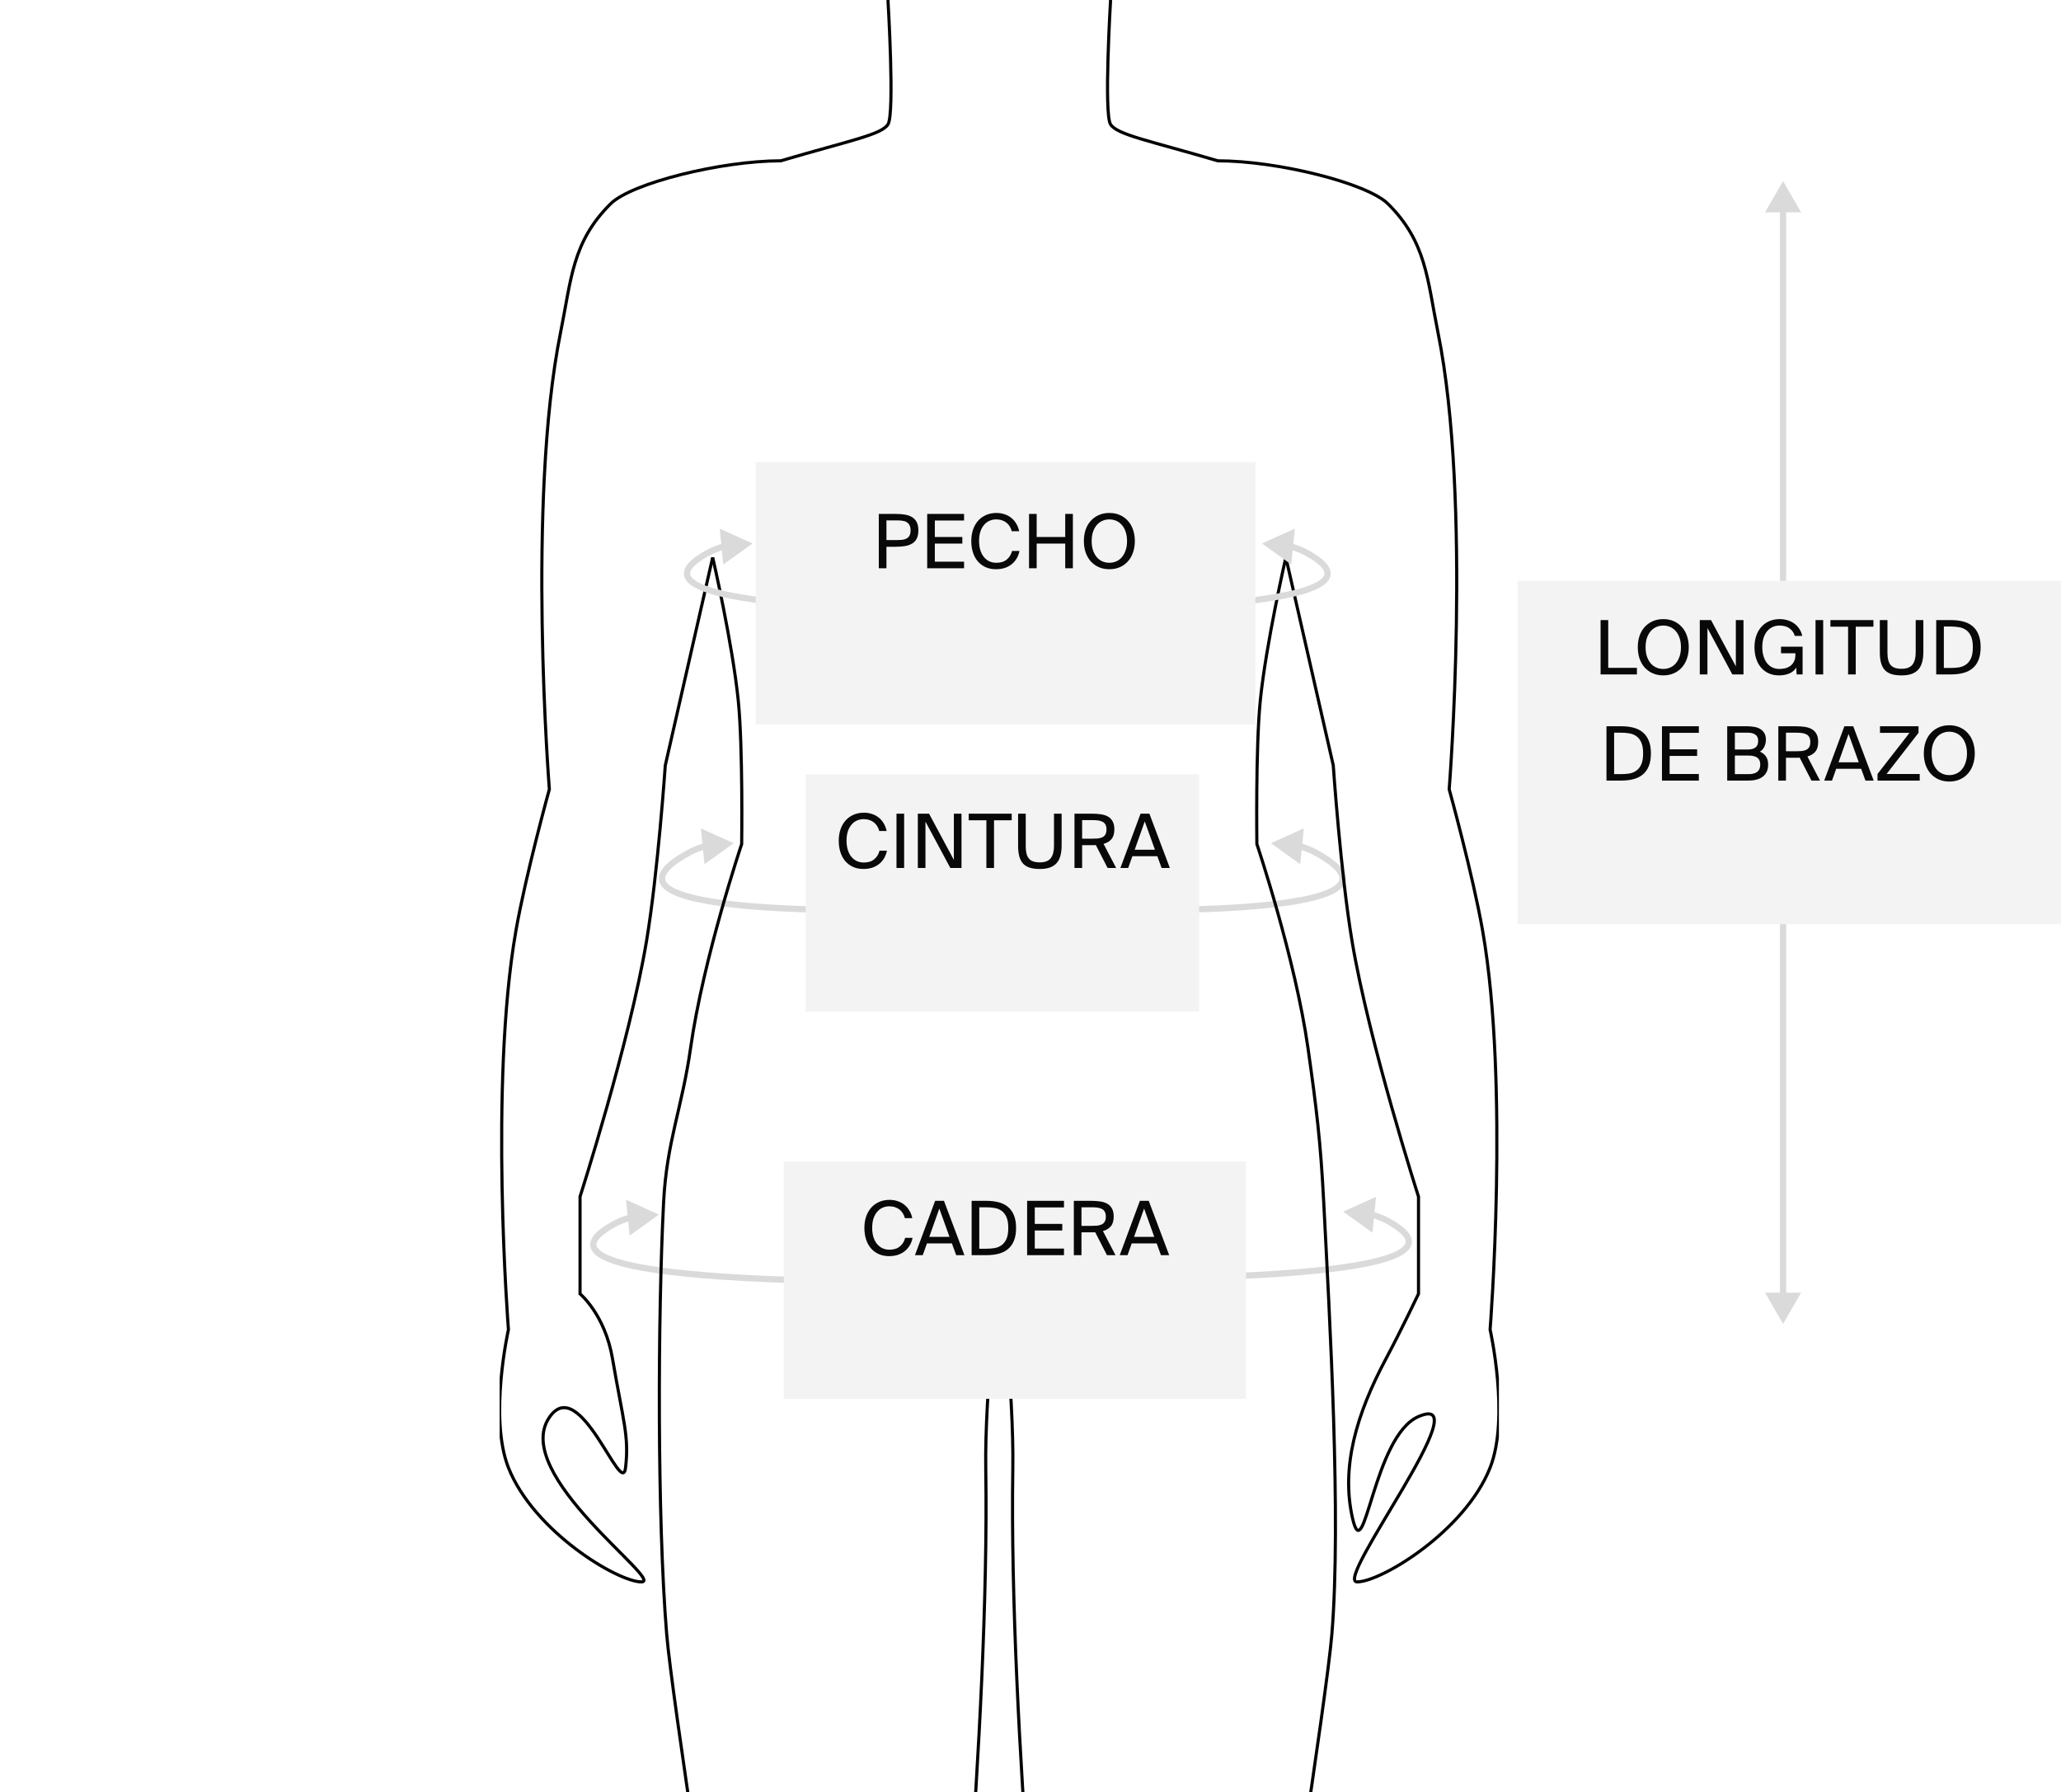 <svg xmlns="http://www.w3.org/2000/svg" fill="none" viewBox="0 0 330 287" height="287" width="330">
<g clip-path="url(#clip0_62340_5954)">
<path stroke-width="0.5" stroke="black" d="M142.177 0C142.177 0 143.28 18.266 142.177 19.927C141.074 21.588 136.222 22.459 125.014 25.752C115.432 25.752 101.101 29.33 97.765 32.639C91.602 38.754 91.479 44.721 89.758 53.23C84.29 80.251 87.961 126.388 87.961 126.388C87.961 126.388 84.178 140.08 82.607 149.045C78.302 173.616 81.409 212.921 81.409 212.921C81.409 212.921 78.238 227.001 81.409 235.032C85.435 245.227 98.88 253.321 102.702 253.321C106.523 253.321 81.736 236.082 87.961 226.977C92.874 219.791 99.562 240.092 100.161 235.032C100.76 229.972 99.769 227.534 98.069 217.562C96.867 210.508 92.874 207.189 92.874 207.189V191.629C92.874 191.629 100.796 166.979 103.521 150.683C105.341 139.791 106.523 122.566 106.523 122.566L114.114 89.263"></path>
<path stroke-width="0.5" stroke="black" d="M114.113 89.261C114.113 89.261 117.287 103.057 118.208 112.191C118.967 119.722 118.754 135.166 118.754 135.166C118.754 135.166 112.608 153.439 110.565 167.878C109.216 177.407 106.75 182.835 106.258 192.446C105.311 210.971 105.225 243.224 106.748 261.711C107.578 271.779 115.731 323.995 115.731 323.995L118.127 340.165C118.127 344.956 110.641 368.911 113.635 389.872C116.63 410.833 128.008 461.439 128.008 461.439C128.008 461.439 126.654 465.926 126.511 469.224C126.391 472.001 126.511 476.111 126.511 476.111C126.511 476.111 129.188 493.219 123.199 503.999C117.211 514.779 128.328 516.404 134.933 520.532C139.199 523.199 149.269 517.434 149.269 517.434L145.975 480.603L144.533 474.132C144.533 474.132 145.851 471.069 145.975 469.224C146.195 465.93 145.975 461.439 145.975 461.439L150.766 358.73"></path>
<path stroke-width="0.5" stroke="black" d="M160.051 203.32C160.051 203.32 157.635 222.611 157.837 235.304C158.487 276.197 151.966 339.866 151.966 339.866L149.57 348.55L150.768 359.03"></path>
<path stroke-width="0.5" stroke="black" d="M177.823 0C177.823 0 176.72 18.266 177.823 19.927C178.926 21.588 183.778 22.459 194.986 25.752C204.568 25.752 218.899 29.33 222.235 32.639C228.398 38.754 228.521 44.721 230.242 53.23C235.71 80.251 232.039 126.388 232.039 126.388C232.039 126.388 235.822 140.08 237.393 149.045C241.698 173.616 238.59 212.921 238.59 212.921C238.59 212.921 241.762 227.001 238.59 235.032C234.565 245.227 221.12 253.321 217.298 253.321C213.477 253.321 237.256 222.48 227.126 226.843C219.898 229.955 218.496 251.411 216.585 243.221C214.674 235.032 217.163 226.484 221.931 217.562C224.363 213.01 227.126 207.189 227.126 207.189V191.629C227.126 191.629 219.204 166.979 216.479 150.683C214.659 139.791 213.477 122.566 213.477 122.566L205.886 89.263"></path>
<path stroke-width="0.5" stroke="black" d="M205.887 89.261C205.887 89.261 202.713 103.057 201.793 112.191C201.033 119.722 201.247 135.166 201.247 135.166C201.247 135.166 207.392 153.439 209.436 167.878C210.784 177.407 211.454 182.835 211.946 192.446C212.893 210.971 214.776 243.224 213.253 261.711C212.423 271.779 204.269 323.995 204.269 323.995L201.874 340.165C201.874 344.956 209.36 368.911 206.365 389.872C203.371 410.833 191.992 461.439 191.992 461.439C191.992 461.439 193.346 465.926 193.489 469.224C193.61 472.001 193.489 476.111 193.489 476.111C193.489 476.111 193.776 501.865 197.331 508.265C200.887 514.665 191.992 517.434 185.598 521.599C179.944 525.281 170.732 517.434 170.732 517.434L174.026 480.603L174.931 473.599C174.931 473.599 174.149 471.069 174.026 469.224C173.805 465.93 174.026 461.439 174.026 461.439L169.235 358.73"></path>
<path stroke-width="0.5" stroke="black" d="M160.051 203.32C160.051 203.32 162.369 222.611 162.167 235.304C161.517 276.197 168.038 339.866 168.038 339.866L170.434 348.55L169.236 359.03"></path>
</g>
<path fill-opacity="0.15" fill="#080808" d="M285.5 29L282.613 34L288.387 34L285.5 29ZM285.5 212L288.387 207L282.613 207L285.5 212ZM285 33.5L285 207.5L286 207.5L286 33.5L285 33.5Z"></path>
<g filter="url(#filter0_b_62340_5954)">
<rect fill="#F3F3F3" transform="translate(243 93)" height="55" width="87"></rect>
<path fill="#080808" d="M257.504 106.944H262.1V108H256.28V99.3H257.504V106.944ZM263.486 103.644C263.486 104.204 263.558 104.7 263.702 105.132C263.854 105.564 264.054 105.928 264.302 106.224C264.558 106.52 264.858 106.744 265.202 106.896C265.546 107.048 265.918 107.124 266.318 107.124C266.71 107.124 267.078 107.048 267.422 106.896C267.774 106.744 268.074 106.52 268.322 106.224C268.578 105.928 268.778 105.564 268.922 105.132C269.074 104.7 269.15 104.204 269.15 103.644C269.15 103.084 269.074 102.588 268.922 102.156C268.778 101.724 268.578 101.364 268.322 101.076C268.074 100.78 267.774 100.556 267.422 100.404C267.078 100.252 266.71 100.176 266.318 100.176C265.918 100.176 265.546 100.252 265.202 100.404C264.858 100.556 264.558 100.78 264.302 101.076C264.054 101.364 263.854 101.724 263.702 102.156C263.558 102.588 263.486 103.084 263.486 103.644ZM270.398 103.644C270.398 104.3 270.302 104.904 270.11 105.456C269.926 106.008 269.654 106.484 269.294 106.884C268.942 107.284 268.514 107.596 268.01 107.82C267.506 108.044 266.942 108.156 266.318 108.156C265.694 108.156 265.13 108.044 264.626 107.82C264.122 107.596 263.69 107.284 263.33 106.884C262.978 106.484 262.706 106.008 262.514 105.456C262.33 104.904 262.238 104.3 262.238 103.644C262.238 102.988 262.33 102.384 262.514 101.832C262.706 101.28 262.978 100.808 263.33 100.416C263.69 100.016 264.122 99.704 264.626 99.48C265.13 99.256 265.694 99.144 266.318 99.144C266.942 99.144 267.506 99.256 268.01 99.48C268.514 99.704 268.942 100.016 269.294 100.416C269.654 100.808 269.926 101.28 270.11 101.832C270.302 102.384 270.398 102.988 270.398 103.644ZM277.373 108L273.388 100.572V108H272.164V99.3H273.964L277.937 106.704V99.3H279.161V108H277.373ZM284.967 99.144C285.415 99.144 285.839 99.208 286.239 99.336C286.639 99.456 286.995 99.632 287.307 99.864C287.619 100.088 287.883 100.368 288.099 100.704C288.323 101.04 288.479 101.416 288.567 101.832H287.379C287.235 101.344 286.959 100.948 286.551 100.644C286.151 100.332 285.603 100.176 284.907 100.176C284.523 100.176 284.163 100.252 283.827 100.404C283.499 100.548 283.211 100.768 282.963 101.064C282.715 101.352 282.519 101.712 282.375 102.144C282.239 102.576 282.171 103.072 282.171 103.632C282.171 104.184 282.239 104.676 282.375 105.108C282.511 105.54 282.699 105.908 282.939 106.212C283.179 106.508 283.467 106.736 283.803 106.896C284.139 107.048 284.507 107.124 284.907 107.124C285.195 107.124 285.491 107.092 285.795 107.028C286.099 106.956 286.375 106.836 286.623 106.668C286.871 106.492 287.075 106.256 287.235 105.96C287.395 105.664 287.475 105.292 287.475 104.844V104.616H285.171V103.56H288.627V108H287.667L287.607 106.908C287.327 107.356 286.943 107.676 286.455 107.868C285.975 108.06 285.443 108.156 284.859 108.156C284.235 108.156 283.679 108.044 283.191 107.82C282.703 107.596 282.291 107.284 281.955 106.884C281.619 106.484 281.363 106.008 281.187 105.456C281.011 104.904 280.923 104.296 280.923 103.632C280.923 102.96 281.019 102.348 281.211 101.796C281.403 101.244 281.675 100.772 282.027 100.38C282.379 99.988 282.803 99.684 283.299 99.468C283.795 99.252 284.351 99.144 284.967 99.144ZM291.921 108H290.697V99.3H291.921V108ZM295.91 100.356H293.078V99.3H299.966V100.356H297.134V108H295.91V100.356ZM302.213 99.3V104.592C302.213 105.448 302.381 106.08 302.717 106.488C303.061 106.896 303.641 107.1 304.457 107.1C305.289 107.1 305.877 106.876 306.221 106.428C306.565 105.972 306.737 105.316 306.737 104.46V99.3H307.961V104.364C307.961 105.004 307.897 105.56 307.769 106.032C307.641 106.504 307.437 106.9 307.157 107.22C306.877 107.532 306.513 107.768 306.065 107.928C305.625 108.08 305.089 108.156 304.457 108.156C303.857 108.156 303.337 108.092 302.897 107.964C302.457 107.828 302.097 107.616 301.817 107.328C301.537 107.032 301.329 106.652 301.193 106.188C301.057 105.716 300.989 105.14 300.989 104.46V99.3H302.213ZM315.886 103.644C315.886 102.908 315.786 102.32 315.586 101.88C315.386 101.44 315.122 101.108 314.794 100.884C314.466 100.652 314.09 100.504 313.666 100.44C313.242 100.368 312.806 100.332 312.358 100.332H311.242V106.968H312.358C312.806 106.968 313.242 106.936 313.666 106.872C314.09 106.8 314.466 106.648 314.794 106.416C315.122 106.184 315.386 105.852 315.586 105.42C315.786 104.98 315.886 104.388 315.886 103.644ZM312.394 99.3C313.082 99.3 313.714 99.372 314.29 99.516C314.874 99.66 315.374 99.9 315.79 100.236C316.214 100.572 316.542 101.02 316.774 101.58C317.014 102.132 317.134 102.82 317.134 103.644C317.134 104.476 317.014 105.172 316.774 105.732C316.542 106.284 316.214 106.728 315.79 107.064C315.374 107.4 314.874 107.64 314.29 107.784C313.714 107.928 313.082 108 312.394 108H310.018V99.3H312.394ZM263.091 120.644C263.091 119.908 262.991 119.32 262.791 118.88C262.591 118.44 262.327 118.108 261.999 117.884C261.671 117.652 261.295 117.504 260.871 117.44C260.447 117.368 260.011 117.332 259.563 117.332H258.447V123.968H259.563C260.011 123.968 260.447 123.936 260.871 123.872C261.295 123.8 261.671 123.648 261.999 123.416C262.327 123.184 262.591 122.852 262.791 122.42C262.991 121.98 263.091 121.388 263.091 120.644ZM259.599 116.3C260.287 116.3 260.919 116.372 261.495 116.516C262.079 116.66 262.579 116.9 262.995 117.236C263.419 117.572 263.747 118.02 263.979 118.58C264.219 119.132 264.339 119.82 264.339 120.644C264.339 121.476 264.219 122.172 263.979 122.732C263.747 123.284 263.419 123.728 262.995 124.064C262.579 124.4 262.079 124.64 261.495 124.784C260.919 124.928 260.287 125 259.599 125H257.223V116.3H259.599ZM266.109 116.3H272.013V117.356H267.333V119.996H271.737V121.052H267.333V123.944H272.013V125H266.109V116.3ZM276.556 116.3H279.688C280.096 116.3 280.484 116.332 280.852 116.396C281.22 116.452 281.544 116.564 281.824 116.732C282.104 116.892 282.328 117.112 282.496 117.392C282.664 117.664 282.748 118.016 282.748 118.448C282.748 118.864 282.664 119.244 282.496 119.588C282.328 119.932 282.092 120.192 281.788 120.368C282.204 120.544 282.528 120.8 282.76 121.136C282.992 121.464 283.108 121.896 283.108 122.432C283.108 122.896 283.028 123.292 282.868 123.62C282.708 123.94 282.484 124.204 282.196 124.412C281.916 124.612 281.584 124.76 281.2 124.856C280.824 124.952 280.42 125 279.988 125H276.556V116.3ZM277.78 123.968H280C280.624 123.968 281.088 123.84 281.392 123.584C281.696 123.32 281.848 122.94 281.848 122.444C281.848 121.932 281.692 121.564 281.38 121.34C281.068 121.108 280.584 120.992 279.928 120.992H277.78V123.968ZM277.78 120.02H279.88C280.384 120.02 280.78 119.916 281.068 119.708C281.364 119.492 281.512 119.128 281.512 118.616C281.512 118.168 281.36 117.844 281.056 117.644C280.76 117.436 280.368 117.332 279.88 117.332H277.78V120.02ZM288.158 121.328C288.046 121.336 287.934 121.34 287.822 121.34C287.718 121.34 287.61 121.34 287.498 121.34H285.962V125H284.738V116.3H287.498C288.026 116.3 288.51 116.332 288.95 116.396C289.398 116.46 289.782 116.584 290.102 116.768C290.422 116.952 290.67 117.208 290.846 117.536C291.03 117.864 291.122 118.288 291.122 118.808C291.122 119.496 290.966 120.02 290.654 120.38C290.35 120.74 289.93 120.992 289.394 121.136L291.41 125H290.042L288.158 121.328ZM285.962 117.332V120.308H287.594C287.914 120.308 288.21 120.296 288.482 120.272C288.762 120.24 289.002 120.176 289.202 120.08C289.41 119.976 289.57 119.828 289.682 119.636C289.802 119.436 289.862 119.168 289.862 118.832C289.862 118.496 289.802 118.228 289.682 118.028C289.57 117.828 289.41 117.68 289.202 117.584C289.002 117.48 288.762 117.412 288.482 117.38C288.21 117.348 287.914 117.332 287.594 117.332H285.962ZM295.316 116.3H296.732L300.008 125H298.688L298.004 123.116H294.008L293.336 125H292.088L295.316 116.3ZM294.38 122.072H297.62L295.988 117.536L294.38 122.072ZM307.186 117.356L302.074 123.944H307.378V125H300.622V123.944L305.746 117.356H301.018V116.3H307.186V117.356ZM309.282 120.644C309.282 121.204 309.354 121.7 309.498 122.132C309.65 122.564 309.85 122.928 310.098 123.224C310.354 123.52 310.654 123.744 310.998 123.896C311.342 124.048 311.714 124.124 312.114 124.124C312.506 124.124 312.874 124.048 313.218 123.896C313.57 123.744 313.87 123.52 314.118 123.224C314.374 122.928 314.574 122.564 314.718 122.132C314.87 121.7 314.946 121.204 314.946 120.644C314.946 120.084 314.87 119.588 314.718 119.156C314.574 118.724 314.374 118.364 314.118 118.076C313.87 117.78 313.57 117.556 313.218 117.404C312.874 117.252 312.506 117.176 312.114 117.176C311.714 117.176 311.342 117.252 310.998 117.404C310.654 117.556 310.354 117.78 310.098 118.076C309.85 118.364 309.65 118.724 309.498 119.156C309.354 119.588 309.282 120.084 309.282 120.644ZM316.194 120.644C316.194 121.3 316.098 121.904 315.906 122.456C315.722 123.008 315.45 123.484 315.09 123.884C314.738 124.284 314.31 124.596 313.806 124.82C313.302 125.044 312.738 125.156 312.114 125.156C311.49 125.156 310.926 125.044 310.422 124.82C309.918 124.596 309.486 124.284 309.126 123.884C308.774 123.484 308.502 123.008 308.31 122.456C308.126 121.904 308.034 121.3 308.034 120.644C308.034 119.988 308.126 119.384 308.31 118.832C308.502 118.28 308.774 117.808 309.126 117.416C309.486 117.016 309.918 116.704 310.422 116.48C310.926 116.256 311.49 116.144 312.114 116.144C312.738 116.144 313.302 116.256 313.806 116.48C314.31 116.704 314.738 117.016 315.09 117.416C315.45 117.808 315.722 118.28 315.906 118.832C316.098 119.384 316.194 119.988 316.194 120.644Z"></path>
</g>
<path fill-opacity="0.15" fill="#080808" d="M117.48 135.029L112.218 132.655L112.793 138.399L117.48 135.029ZM110.33 136.529L110.091 136.09L110.33 136.529ZM112.874 134.994C111.979 135.231 111.025 135.58 110.091 136.09L110.57 136.968C111.422 136.503 112.298 136.181 113.131 135.961L112.874 134.994ZM110.091 136.09C108.756 136.818 107.731 137.503 106.994 138.149C106.264 138.791 105.777 139.43 105.588 140.077C105.389 140.758 105.536 141.39 105.949 141.933C106.343 142.451 106.97 142.878 107.731 143.238C109.257 143.962 111.511 144.508 114.168 144.924C116.835 145.343 119.949 145.637 123.22 145.84C129.761 146.248 136.957 146.294 142.513 146.24C145.293 146.212 147.664 146.16 149.34 146.114C150.178 146.091 150.843 146.069 151.298 146.054C151.526 146.046 151.701 146.04 151.82 146.035C151.879 146.033 151.924 146.031 151.954 146.03C151.97 146.03 151.981 146.029 151.989 146.029C151.993 146.029 151.995 146.029 151.997 146.029C151.998 146.028 151.999 146.028 152 146.028C152 146.028 152 146.028 151.981 145.529C151.961 145.029 151.96 145.029 151.96 145.029C151.96 145.029 151.959 145.029 151.958 145.029C151.956 145.029 151.953 145.029 151.95 145.03C151.942 145.03 151.931 145.03 151.916 145.031C151.886 145.032 151.841 145.034 151.783 145.036C151.665 145.04 151.491 145.047 151.264 145.054C150.811 145.07 150.148 145.091 149.313 145.114C147.641 145.16 145.276 145.212 142.503 145.24C136.957 145.294 129.788 145.247 123.282 144.842C120.028 144.64 116.948 144.348 114.323 143.936C111.687 143.523 109.55 142.994 108.16 142.335C107.462 142.004 106.999 141.662 106.744 141.327C106.507 141.016 106.445 140.709 106.548 140.358C106.66 139.973 106.987 139.486 107.654 138.901C108.315 138.321 109.27 137.677 110.57 136.968L110.091 136.09Z"></path>
<path fill-opacity="0.15" fill="#080808" d="M203.5 135.029L208.763 132.655L208.188 138.399L203.5 135.029ZM210.65 136.529L210.89 136.09L210.65 136.529ZM208.106 134.994C209.002 135.231 209.955 135.58 210.89 136.09L210.411 136.968C209.559 136.503 208.682 136.181 207.85 135.961L208.106 134.994ZM210.89 136.09C212.225 136.818 213.25 137.503 213.986 138.149C214.716 138.791 215.203 139.43 215.393 140.077C215.592 140.758 215.445 141.39 215.032 141.933C214.637 142.451 214.01 142.878 213.249 143.238C211.723 143.962 209.469 144.508 206.813 144.924C204.145 145.343 201.031 145.637 197.761 145.84C191.22 146.248 184.024 146.294 178.467 146.24C175.688 146.212 173.317 146.16 171.64 146.114C170.802 146.091 170.138 146.069 169.682 146.054C169.455 146.046 169.279 146.04 169.161 146.035C169.101 146.033 169.056 146.031 169.026 146.03C169.011 146.03 168.999 146.029 168.992 146.029C168.988 146.029 168.985 146.029 168.983 146.029C168.982 146.028 168.981 146.028 168.981 146.028C168.98 146.028 168.98 146.028 169 145.529C169.02 145.029 169.02 145.029 169.02 145.029C169.021 145.029 169.022 145.029 169.023 145.029C169.024 145.029 169.027 145.029 169.031 145.03C169.038 145.03 169.05 145.03 169.065 145.031C169.094 145.032 169.139 145.034 169.198 145.036C169.315 145.04 169.49 145.047 169.716 145.054C170.17 145.07 170.832 145.091 171.668 145.114C173.34 145.16 175.705 145.212 178.477 145.24C184.024 145.294 191.192 145.247 197.699 144.842C200.952 144.64 204.032 144.348 206.658 143.936C209.294 143.523 211.43 142.994 212.821 142.335C213.518 142.004 213.981 141.662 214.236 141.327C214.473 141.016 214.535 140.709 214.433 140.358C214.32 139.973 213.993 139.486 213.326 138.901C212.666 138.321 211.711 137.677 210.411 136.968L210.89 136.09Z"></path>
<g filter="url(#filter1_b_62340_5954)">
<rect fill="#F3F3F3" transform="translate(129 124)" height="38" width="63"></rect>
<path fill="#080808" d="M142.013 136.228C141.917 136.708 141.753 137.132 141.521 137.5C141.297 137.86 141.021 138.164 140.693 138.412C140.365 138.66 139.993 138.848 139.577 138.976C139.161 139.096 138.717 139.156 138.245 139.156C137.621 139.156 137.065 139.044 136.577 138.82C136.089 138.596 135.673 138.284 135.329 137.884C134.993 137.484 134.737 137.008 134.561 136.456C134.385 135.904 134.297 135.296 134.297 134.632C134.297 133.96 134.393 133.348 134.585 132.796C134.777 132.244 135.049 131.772 135.401 131.38C135.753 130.988 136.177 130.684 136.673 130.468C137.169 130.252 137.725 130.144 138.341 130.144C138.789 130.144 139.213 130.212 139.613 130.348C140.013 130.476 140.369 130.664 140.681 130.912C141.001 131.16 141.269 131.468 141.485 131.836C141.709 132.196 141.869 132.608 141.965 133.072H140.777C140.713 132.8 140.609 132.548 140.465 132.316C140.329 132.084 140.157 131.884 139.949 131.716C139.741 131.548 139.497 131.416 139.217 131.32C138.937 131.224 138.625 131.176 138.281 131.176C137.897 131.176 137.537 131.252 137.201 131.404C136.873 131.548 136.585 131.768 136.337 132.064C136.089 132.352 135.893 132.712 135.749 133.144C135.613 133.576 135.545 134.072 135.545 134.632C135.545 135.184 135.613 135.676 135.749 136.108C135.885 136.54 136.077 136.908 136.325 137.212C136.573 137.508 136.865 137.736 137.201 137.896C137.537 138.048 137.909 138.124 138.317 138.124C139.013 138.124 139.569 137.948 139.985 137.596C140.409 137.244 140.689 136.788 140.825 136.228H142.013ZM144.768 139H143.544V130.3H144.768V139ZM152.165 139L148.181 131.572V139H146.957V130.3H148.757L152.729 137.704V130.3H153.953V139H152.165ZM157.936 131.356H155.104V130.3H161.992V131.356H159.16V139H157.936V131.356ZM164.238 130.3V135.592C164.238 136.448 164.406 137.08 164.742 137.488C165.086 137.896 165.666 138.1 166.482 138.1C167.314 138.1 167.902 137.876 168.246 137.428C168.59 136.972 168.762 136.316 168.762 135.46V130.3H169.986V135.364C169.986 136.004 169.922 136.56 169.794 137.032C169.666 137.504 169.462 137.9 169.182 138.22C168.902 138.532 168.538 138.768 168.09 138.928C167.65 139.08 167.114 139.156 166.482 139.156C165.882 139.156 165.362 139.092 164.922 138.964C164.482 138.828 164.122 138.616 163.842 138.328C163.562 138.032 163.354 137.652 163.218 137.188C163.082 136.716 163.014 136.14 163.014 135.46V130.3H164.238ZM175.463 135.328C175.351 135.336 175.239 135.34 175.127 135.34C175.023 135.34 174.915 135.34 174.803 135.34H173.267V139H172.043V130.3H174.803C175.331 130.3 175.815 130.332 176.255 130.396C176.703 130.46 177.087 130.584 177.407 130.768C177.727 130.952 177.975 131.208 178.151 131.536C178.335 131.864 178.427 132.288 178.427 132.808C178.427 133.496 178.271 134.02 177.959 134.38C177.655 134.74 177.235 134.992 176.699 135.136L178.715 139H177.347L175.463 135.328ZM173.267 131.332V134.308H174.899C175.219 134.308 175.515 134.296 175.787 134.272C176.067 134.24 176.307 134.176 176.507 134.08C176.715 133.976 176.875 133.828 176.987 133.636C177.107 133.436 177.167 133.168 177.167 132.832C177.167 132.496 177.107 132.228 176.987 132.028C176.875 131.828 176.715 131.68 176.507 131.584C176.307 131.48 176.067 131.412 175.787 131.38C175.515 131.348 175.219 131.332 174.899 131.332H173.267ZM182.621 130.3H184.037L187.313 139H185.993L185.309 137.116H181.313L180.641 139H179.393L182.621 130.3ZM181.685 136.072H184.925L183.293 131.536L181.685 136.072Z"></path>
</g>
<path fill-opacity="0.15" fill="#080808" d="M105.5 194.5L100.237 192.126L100.813 197.871L105.5 194.5ZM98.35 196L98.11 195.561L98.35 196ZM100.894 194.465C99.998 194.703 99.045 195.051 98.11 195.561L98.589 196.439C99.442 195.974 100.318 195.652 101.15 195.432L100.894 194.465ZM98.11 195.561C96.773 196.291 95.811 196.989 95.22 197.668C94.624 198.354 94.352 199.091 94.579 199.834C94.793 200.536 95.412 201.089 96.202 201.536C97.008 201.992 98.082 202.389 99.359 202.74C104.453 204.14 113.192 204.906 122.532 205.312C131.889 205.719 141.901 205.766 149.572 205.711C153.408 205.684 156.66 205.631 158.953 205.585C160.1 205.562 161.006 205.541 161.627 205.525C161.937 205.517 162.175 205.511 162.337 205.507C162.417 205.504 162.478 205.503 162.519 205.502C162.54 205.501 162.555 205.501 162.566 205.5C162.571 205.5 162.575 205.5 162.578 205.5C162.579 205.5 162.58 205.5 162.581 205.5C162.581 205.5 162.582 205.5 162.567 205C162.552 204.5 162.552 204.5 162.551 204.5C162.551 204.5 162.55 204.5 162.549 204.5C162.546 204.5 162.542 204.501 162.537 204.501C162.527 204.501 162.511 204.501 162.491 204.502C162.45 204.503 162.389 204.505 162.309 204.507C162.149 204.511 161.911 204.518 161.602 204.525C160.983 204.541 160.078 204.562 158.933 204.585C156.644 204.631 153.396 204.684 149.565 204.711C141.902 204.766 131.908 204.719 122.575 204.313C113.226 203.907 104.594 203.142 99.624 201.776C98.384 201.435 97.398 201.064 96.695 200.666C95.977 200.259 95.636 199.873 95.535 199.543C95.447 199.253 95.504 198.866 95.975 198.324C96.45 197.777 97.292 197.147 98.589 196.439L98.11 195.561Z"></path>
<path fill-opacity="0.15" fill="#080808" d="M215.067 194.029L220.33 191.655L219.754 197.399L215.067 194.029ZM222.217 195.529L222.457 195.09L222.217 195.529ZM219.673 193.994C220.569 194.231 221.522 194.58 222.457 195.09L221.978 195.968C221.125 195.503 220.249 195.181 219.417 194.961L219.673 193.994ZM222.457 195.09C223.794 195.819 224.756 196.517 225.347 197.197C225.943 197.882 226.215 198.62 225.988 199.363C225.774 200.065 225.155 200.618 224.364 201.065C223.559 201.521 222.485 201.918 221.208 202.269C216.114 203.669 207.374 204.435 198.035 204.841C188.678 205.248 178.666 205.294 170.995 205.24C167.158 205.212 163.907 205.16 161.614 205.114C160.467 205.091 159.561 205.069 158.94 205.054C158.63 205.046 158.391 205.04 158.23 205.035C158.15 205.033 158.089 205.032 158.048 205.03C158.027 205.03 158.011 205.029 158.001 205.029C157.996 205.029 157.992 205.029 157.989 205.029C157.988 205.029 157.987 205.029 157.986 205.029C157.986 205.029 157.985 205.029 158 204.529C158.015 204.029 158.015 204.029 158.015 204.029C158.016 204.029 158.017 204.029 158.018 204.029C158.021 204.029 158.025 204.029 158.03 204.03C158.04 204.03 158.055 204.03 158.076 204.031C158.117 204.032 158.177 204.034 158.258 204.036C158.418 204.04 158.656 204.047 158.965 204.054C159.584 204.07 160.489 204.091 161.634 204.114C163.923 204.16 167.171 204.212 171.002 204.24C178.665 204.294 188.659 204.248 197.991 203.842C207.341 203.435 215.973 202.67 220.943 201.305C222.183 200.964 223.169 200.593 223.872 200.195C224.59 199.788 224.931 199.402 225.032 199.071C225.12 198.782 225.063 198.394 224.592 197.853C224.117 197.306 223.275 196.676 221.978 195.968L222.457 195.09Z"></path>
<g filter="url(#filter2_b_62340_5954)">
<rect fill="#F3F3F3" transform="translate(125.5 186)" height="38" width="74"></rect>
<path fill="#080808" d="M146.118 198.228C146.022 198.708 145.858 199.132 145.626 199.5C145.402 199.86 145.126 200.164 144.798 200.412C144.47 200.66 144.098 200.848 143.682 200.976C143.266 201.096 142.822 201.156 142.35 201.156C141.726 201.156 141.17 201.044 140.682 200.82C140.194 200.596 139.778 200.284 139.434 199.884C139.098 199.484 138.842 199.008 138.666 198.456C138.49 197.904 138.402 197.296 138.402 196.632C138.402 195.96 138.498 195.348 138.69 194.796C138.882 194.244 139.154 193.772 139.506 193.38C139.858 192.988 140.282 192.684 140.778 192.468C141.274 192.252 141.83 192.144 142.446 192.144C142.894 192.144 143.318 192.212 143.718 192.348C144.118 192.476 144.474 192.664 144.786 192.912C145.106 193.16 145.374 193.468 145.59 193.836C145.814 194.196 145.974 194.608 146.07 195.072H144.882C144.818 194.8 144.714 194.548 144.57 194.316C144.434 194.084 144.262 193.884 144.054 193.716C143.846 193.548 143.602 193.416 143.322 193.32C143.042 193.224 142.73 193.176 142.386 193.176C142.002 193.176 141.642 193.252 141.306 193.404C140.978 193.548 140.69 193.768 140.442 194.064C140.194 194.352 139.998 194.712 139.854 195.144C139.718 195.576 139.65 196.072 139.65 196.632C139.65 197.184 139.718 197.676 139.854 198.108C139.99 198.54 140.182 198.908 140.43 199.212C140.678 199.508 140.97 199.736 141.306 199.896C141.642 200.048 142.014 200.124 142.422 200.124C143.118 200.124 143.674 199.948 144.09 199.596C144.514 199.244 144.794 198.788 144.93 198.228H146.118ZM149.728 192.3H151.144L154.42 201H153.1L152.416 199.116H148.42L147.748 201H146.5L149.728 192.3ZM148.792 198.072H152.032L150.4 193.536L148.792 198.072ZM161.442 196.644C161.442 195.908 161.342 195.32 161.142 194.88C160.942 194.44 160.678 194.108 160.35 193.884C160.022 193.652 159.646 193.504 159.222 193.44C158.798 193.368 158.362 193.332 157.914 193.332H156.798V199.968H157.914C158.362 199.968 158.798 199.936 159.222 199.872C159.646 199.8 160.022 199.648 160.35 199.416C160.678 199.184 160.942 198.852 161.142 198.42C161.342 197.98 161.442 197.388 161.442 196.644ZM157.95 192.3C158.638 192.3 159.27 192.372 159.846 192.516C160.43 192.66 160.93 192.9 161.346 193.236C161.77 193.572 162.098 194.02 162.33 194.58C162.57 195.132 162.69 195.82 162.69 196.644C162.69 197.476 162.57 198.172 162.33 198.732C162.098 199.284 161.77 199.728 161.346 200.064C160.93 200.4 160.43 200.64 159.846 200.784C159.27 200.928 158.638 201 157.95 201H155.574V192.3H157.95ZM164.459 192.3H170.363V193.356H165.683V195.996H170.087V197.052H165.683V199.944H170.363V201H164.459V192.3ZM175.359 197.328C175.247 197.336 175.135 197.34 175.023 197.34C174.919 197.34 174.811 197.34 174.699 197.34H173.163V201H171.939V192.3H174.699C175.227 192.3 175.711 192.332 176.151 192.396C176.599 192.46 176.983 192.584 177.303 192.768C177.623 192.952 177.871 193.208 178.047 193.536C178.231 193.864 178.323 194.288 178.323 194.808C178.323 195.496 178.167 196.02 177.855 196.38C177.551 196.74 177.131 196.992 176.595 197.136L178.611 201H177.243L175.359 197.328ZM173.163 193.332V196.308H174.795C175.115 196.308 175.411 196.296 175.683 196.272C175.963 196.24 176.203 196.176 176.403 196.08C176.611 195.976 176.771 195.828 176.883 195.636C177.003 195.436 177.063 195.168 177.063 194.832C177.063 194.496 177.003 194.228 176.883 194.028C176.771 193.828 176.611 193.68 176.403 193.584C176.203 193.48 175.963 193.412 175.683 193.38C175.411 193.348 175.115 193.332 174.795 193.332H173.163ZM182.516 192.3H183.932L187.208 201H185.888L185.204 199.116H181.208L180.536 201H179.288L182.516 192.3ZM181.58 198.072H184.82L183.188 193.536L181.58 198.072Z"></path>
</g>
<path fill="#DADADA" d="M120.5 87.029L115.237 84.655L115.813 90.399L120.5 87.029ZM113.35 88.529L113.11 88.09L113.35 88.529ZM115.894 86.994C114.998 87.231 114.045 87.58 113.11 88.09L113.589 88.968C114.442 88.503 115.318 88.181 116.15 87.96L115.894 86.994ZM113.11 88.09C111.773 88.82 110.811 89.517 110.22 90.197C109.624 90.882 109.352 91.62 109.579 92.363C109.793 93.065 110.411 93.618 111.202 94.065C112.008 94.521 113.082 94.918 114.359 95.269C119.453 96.669 128.192 97.435 137.532 97.841C146.889 98.248 156.901 98.294 164.572 98.24C168.408 98.212 171.66 98.16 173.953 98.114C175.1 98.091 176.006 98.07 176.627 98.054C176.937 98.046 177.175 98.04 177.337 98.035C177.417 98.033 177.478 98.032 177.519 98.03C177.54 98.03 177.555 98.029 177.566 98.029C177.571 98.029 177.575 98.029 177.578 98.029C177.579 98.029 177.58 98.029 177.581 98.029C177.581 98.029 177.582 98.029 177.567 97.529C177.552 97.029 177.552 97.029 177.551 97.029C177.551 97.029 177.55 97.029 177.549 97.029C177.546 97.029 177.542 97.029 177.537 97.029C177.527 97.03 177.511 97.03 177.491 97.031C177.45 97.032 177.389 97.034 177.309 97.036C177.149 97.04 176.911 97.046 176.602 97.054C175.983 97.07 175.078 97.091 173.933 97.114C171.644 97.16 168.396 97.213 164.565 97.24C156.902 97.294 146.908 97.248 137.575 96.842C128.226 96.435 119.594 95.67 114.623 94.305C113.384 93.964 112.398 93.593 111.695 93.195C110.977 92.788 110.636 92.402 110.535 92.071C110.447 91.782 110.504 91.394 110.975 90.853C111.45 90.306 112.292 89.676 113.589 88.968L113.11 88.09Z"></path>
<path fill="#DADADA" d="M202.067 87.029L207.33 84.655L206.754 90.399L202.067 87.029ZM209.217 88.529L209.457 88.09L209.217 88.529ZM206.673 86.994C207.569 87.231 208.522 87.58 209.457 88.09L208.978 88.968C208.125 88.503 207.249 88.181 206.417 87.96L206.673 86.994ZM209.457 88.09C210.794 88.82 211.756 89.517 212.347 90.197C212.943 90.882 213.215 91.62 212.988 92.363C212.774 93.065 212.155 93.618 211.364 94.065C210.559 94.521 209.485 94.918 208.208 95.269C203.114 96.669 194.374 97.435 185.035 97.841C175.678 98.248 165.666 98.294 157.995 98.24C154.158 98.212 150.907 98.16 148.614 98.114C147.467 98.091 146.561 98.07 145.94 98.054C145.63 98.046 145.391 98.04 145.23 98.035C145.15 98.033 145.089 98.032 145.048 98.03C145.027 98.03 145.011 98.029 145.001 98.029C144.996 98.029 144.992 98.029 144.989 98.029C144.988 98.029 144.987 98.029 144.986 98.029C144.986 98.029 144.985 98.029 145 97.529C145.015 97.029 145.015 97.029 145.015 97.029C145.016 97.029 145.017 97.029 145.018 97.029C145.021 97.029 145.025 97.029 145.03 97.029C145.04 97.03 145.055 97.03 145.076 97.031C145.117 97.032 145.177 97.034 145.258 97.036C145.418 97.04 145.656 97.046 145.965 97.054C146.584 97.07 147.489 97.091 148.634 97.114C150.923 97.16 154.171 97.213 158.002 97.24C165.665 97.294 175.659 97.248 184.991 96.842C194.341 96.435 202.973 95.67 207.943 94.305C209.183 93.964 210.169 93.593 210.872 93.195C211.59 92.788 211.931 92.402 212.032 92.071C212.12 91.782 212.063 91.394 211.592 90.853C211.117 90.306 210.275 89.676 208.978 88.968L209.457 88.09Z"></path>
<g filter="url(#filter3_b_62340_5954)">
<rect fill="#F3F3F3" transform="translate(121 74)" height="42" width="80"></rect>
<path fill="#080808" d="M143.434 82.3C143.962 82.3 144.446 82.336 144.886 82.408C145.334 82.48 145.718 82.616 146.038 82.816C146.358 83.008 146.606 83.276 146.782 83.62C146.958 83.956 147.046 84.392 147.046 84.928C147.046 85.472 146.958 85.916 146.782 86.26C146.606 86.596 146.358 86.86 146.038 87.052C145.718 87.244 145.334 87.376 144.886 87.448C144.446 87.52 143.962 87.556 143.434 87.556H141.934V91H140.71V82.3H143.434ZM141.934 83.332V86.488H143.53C143.85 86.488 144.146 86.476 144.418 86.452C144.698 86.42 144.938 86.352 145.138 86.248C145.346 86.136 145.506 85.98 145.618 85.78C145.738 85.572 145.798 85.288 145.798 84.928C145.798 84.576 145.738 84.296 145.618 84.088C145.506 83.872 145.346 83.708 145.138 83.596C144.938 83.484 144.698 83.412 144.418 83.38C144.146 83.348 143.85 83.332 143.53 83.332H141.934ZM148.459 82.3H154.363V83.356H149.683V85.996H154.087V87.052H149.683V89.944H154.363V91H148.459V82.3ZM163.234 88.228C163.138 88.708 162.974 89.132 162.742 89.5C162.518 89.86 162.242 90.164 161.914 90.412C161.586 90.66 161.214 90.848 160.798 90.976C160.382 91.096 159.938 91.156 159.466 91.156C158.842 91.156 158.286 91.044 157.798 90.82C157.31 90.596 156.894 90.284 156.55 89.884C156.214 89.484 155.958 89.008 155.782 88.456C155.606 87.904 155.518 87.296 155.518 86.632C155.518 85.96 155.614 85.348 155.806 84.796C155.998 84.244 156.27 83.772 156.622 83.38C156.974 82.988 157.398 82.684 157.894 82.468C158.39 82.252 158.946 82.144 159.562 82.144C160.01 82.144 160.434 82.212 160.834 82.348C161.234 82.476 161.59 82.664 161.902 82.912C162.222 83.16 162.49 83.468 162.706 83.836C162.93 84.196 163.09 84.608 163.186 85.072H161.998C161.934 84.8 161.83 84.548 161.686 84.316C161.55 84.084 161.378 83.884 161.17 83.716C160.962 83.548 160.718 83.416 160.438 83.32C160.158 83.224 159.846 83.176 159.502 83.176C159.118 83.176 158.758 83.252 158.422 83.404C158.094 83.548 157.806 83.768 157.558 84.064C157.31 84.352 157.114 84.712 156.97 85.144C156.834 85.576 156.766 86.072 156.766 86.632C156.766 87.184 156.834 87.676 156.97 88.108C157.106 88.54 157.298 88.908 157.546 89.212C157.794 89.508 158.086 89.736 158.422 89.896C158.758 90.048 159.13 90.124 159.538 90.124C160.234 90.124 160.79 89.948 161.206 89.596C161.63 89.244 161.91 88.788 162.046 88.228H163.234ZM171.785 82.3V91H170.561V87.052H165.989V91H164.765V82.3H165.989V85.996H170.561V82.3H171.785ZM174.795 86.644C174.795 87.204 174.867 87.7 175.011 88.132C175.163 88.564 175.363 88.928 175.611 89.224C175.867 89.52 176.167 89.744 176.511 89.896C176.855 90.048 177.227 90.124 177.627 90.124C178.019 90.124 178.387 90.048 178.731 89.896C179.083 89.744 179.383 89.52 179.631 89.224C179.887 88.928 180.087 88.564 180.231 88.132C180.383 87.7 180.459 87.204 180.459 86.644C180.459 86.084 180.383 85.588 180.231 85.156C180.087 84.724 179.887 84.364 179.631 84.076C179.383 83.78 179.083 83.556 178.731 83.404C178.387 83.252 178.019 83.176 177.627 83.176C177.227 83.176 176.855 83.252 176.511 83.404C176.167 83.556 175.867 83.78 175.611 84.076C175.363 84.364 175.163 84.724 175.011 85.156C174.867 85.588 174.795 86.084 174.795 86.644ZM181.707 86.644C181.707 87.3 181.611 87.904 181.419 88.456C181.235 89.008 180.963 89.484 180.603 89.884C180.251 90.284 179.823 90.596 179.319 90.82C178.815 91.044 178.251 91.156 177.627 91.156C177.003 91.156 176.439 91.044 175.935 90.82C175.431 90.596 174.999 90.284 174.639 89.884C174.287 89.484 174.015 89.008 173.823 88.456C173.639 87.904 173.547 87.3 173.547 86.644C173.547 85.988 173.639 85.384 173.823 84.832C174.015 84.28 174.287 83.808 174.639 83.416C174.999 83.016 175.431 82.704 175.935 82.48C176.439 82.256 177.003 82.144 177.627 82.144C178.251 82.144 178.815 82.256 179.319 82.48C179.823 82.704 180.251 83.016 180.603 83.416C180.963 83.808 181.235 84.28 181.419 84.832C181.611 85.384 181.707 85.988 181.707 86.644Z"></path>
</g>
<defs>
<filter color-interpolation-filters="sRGB" filterUnits="userSpaceOnUse" height="135" width="167" y="53" x="203" id="filter0_b_62340_5954">
<feFlood result="BackgroundImageFix" flood-opacity="0"></feFlood>
<feGaussianBlur stdDeviation="20" in="BackgroundImageFix"></feGaussianBlur>
<feComposite result="effect1_backgroundBlur_62340_5954" operator="in" in2="SourceAlpha"></feComposite>
<feBlend result="shape" in2="effect1_backgroundBlur_62340_5954" in="SourceGraphic" mode="normal"></feBlend>
</filter>
<filter color-interpolation-filters="sRGB" filterUnits="userSpaceOnUse" height="118" width="143" y="84" x="89" id="filter1_b_62340_5954">
<feFlood result="BackgroundImageFix" flood-opacity="0"></feFlood>
<feGaussianBlur stdDeviation="20" in="BackgroundImageFix"></feGaussianBlur>
<feComposite result="effect1_backgroundBlur_62340_5954" operator="in" in2="SourceAlpha"></feComposite>
<feBlend result="shape" in2="effect1_backgroundBlur_62340_5954" in="SourceGraphic" mode="normal"></feBlend>
</filter>
<filter color-interpolation-filters="sRGB" filterUnits="userSpaceOnUse" height="118" width="154" y="146" x="85.5" id="filter2_b_62340_5954">
<feFlood result="BackgroundImageFix" flood-opacity="0"></feFlood>
<feGaussianBlur stdDeviation="20" in="BackgroundImageFix"></feGaussianBlur>
<feComposite result="effect1_backgroundBlur_62340_5954" operator="in" in2="SourceAlpha"></feComposite>
<feBlend result="shape" in2="effect1_backgroundBlur_62340_5954" in="SourceGraphic" mode="normal"></feBlend>
</filter>
<filter color-interpolation-filters="sRGB" filterUnits="userSpaceOnUse" height="122" width="160" y="34" x="81" id="filter3_b_62340_5954">
<feFlood result="BackgroundImageFix" flood-opacity="0"></feFlood>
<feGaussianBlur stdDeviation="20" in="BackgroundImageFix"></feGaussianBlur>
<feComposite result="effect1_backgroundBlur_62340_5954" operator="in" in2="SourceAlpha"></feComposite>
<feBlend result="shape" in2="effect1_backgroundBlur_62340_5954" in="SourceGraphic" mode="normal"></feBlend>
</filter>
<clipPath id="clip0_62340_5954">
<rect transform="translate(80)" fill="white" height="287" width="160"></rect>
</clipPath>
</defs>
</svg>
